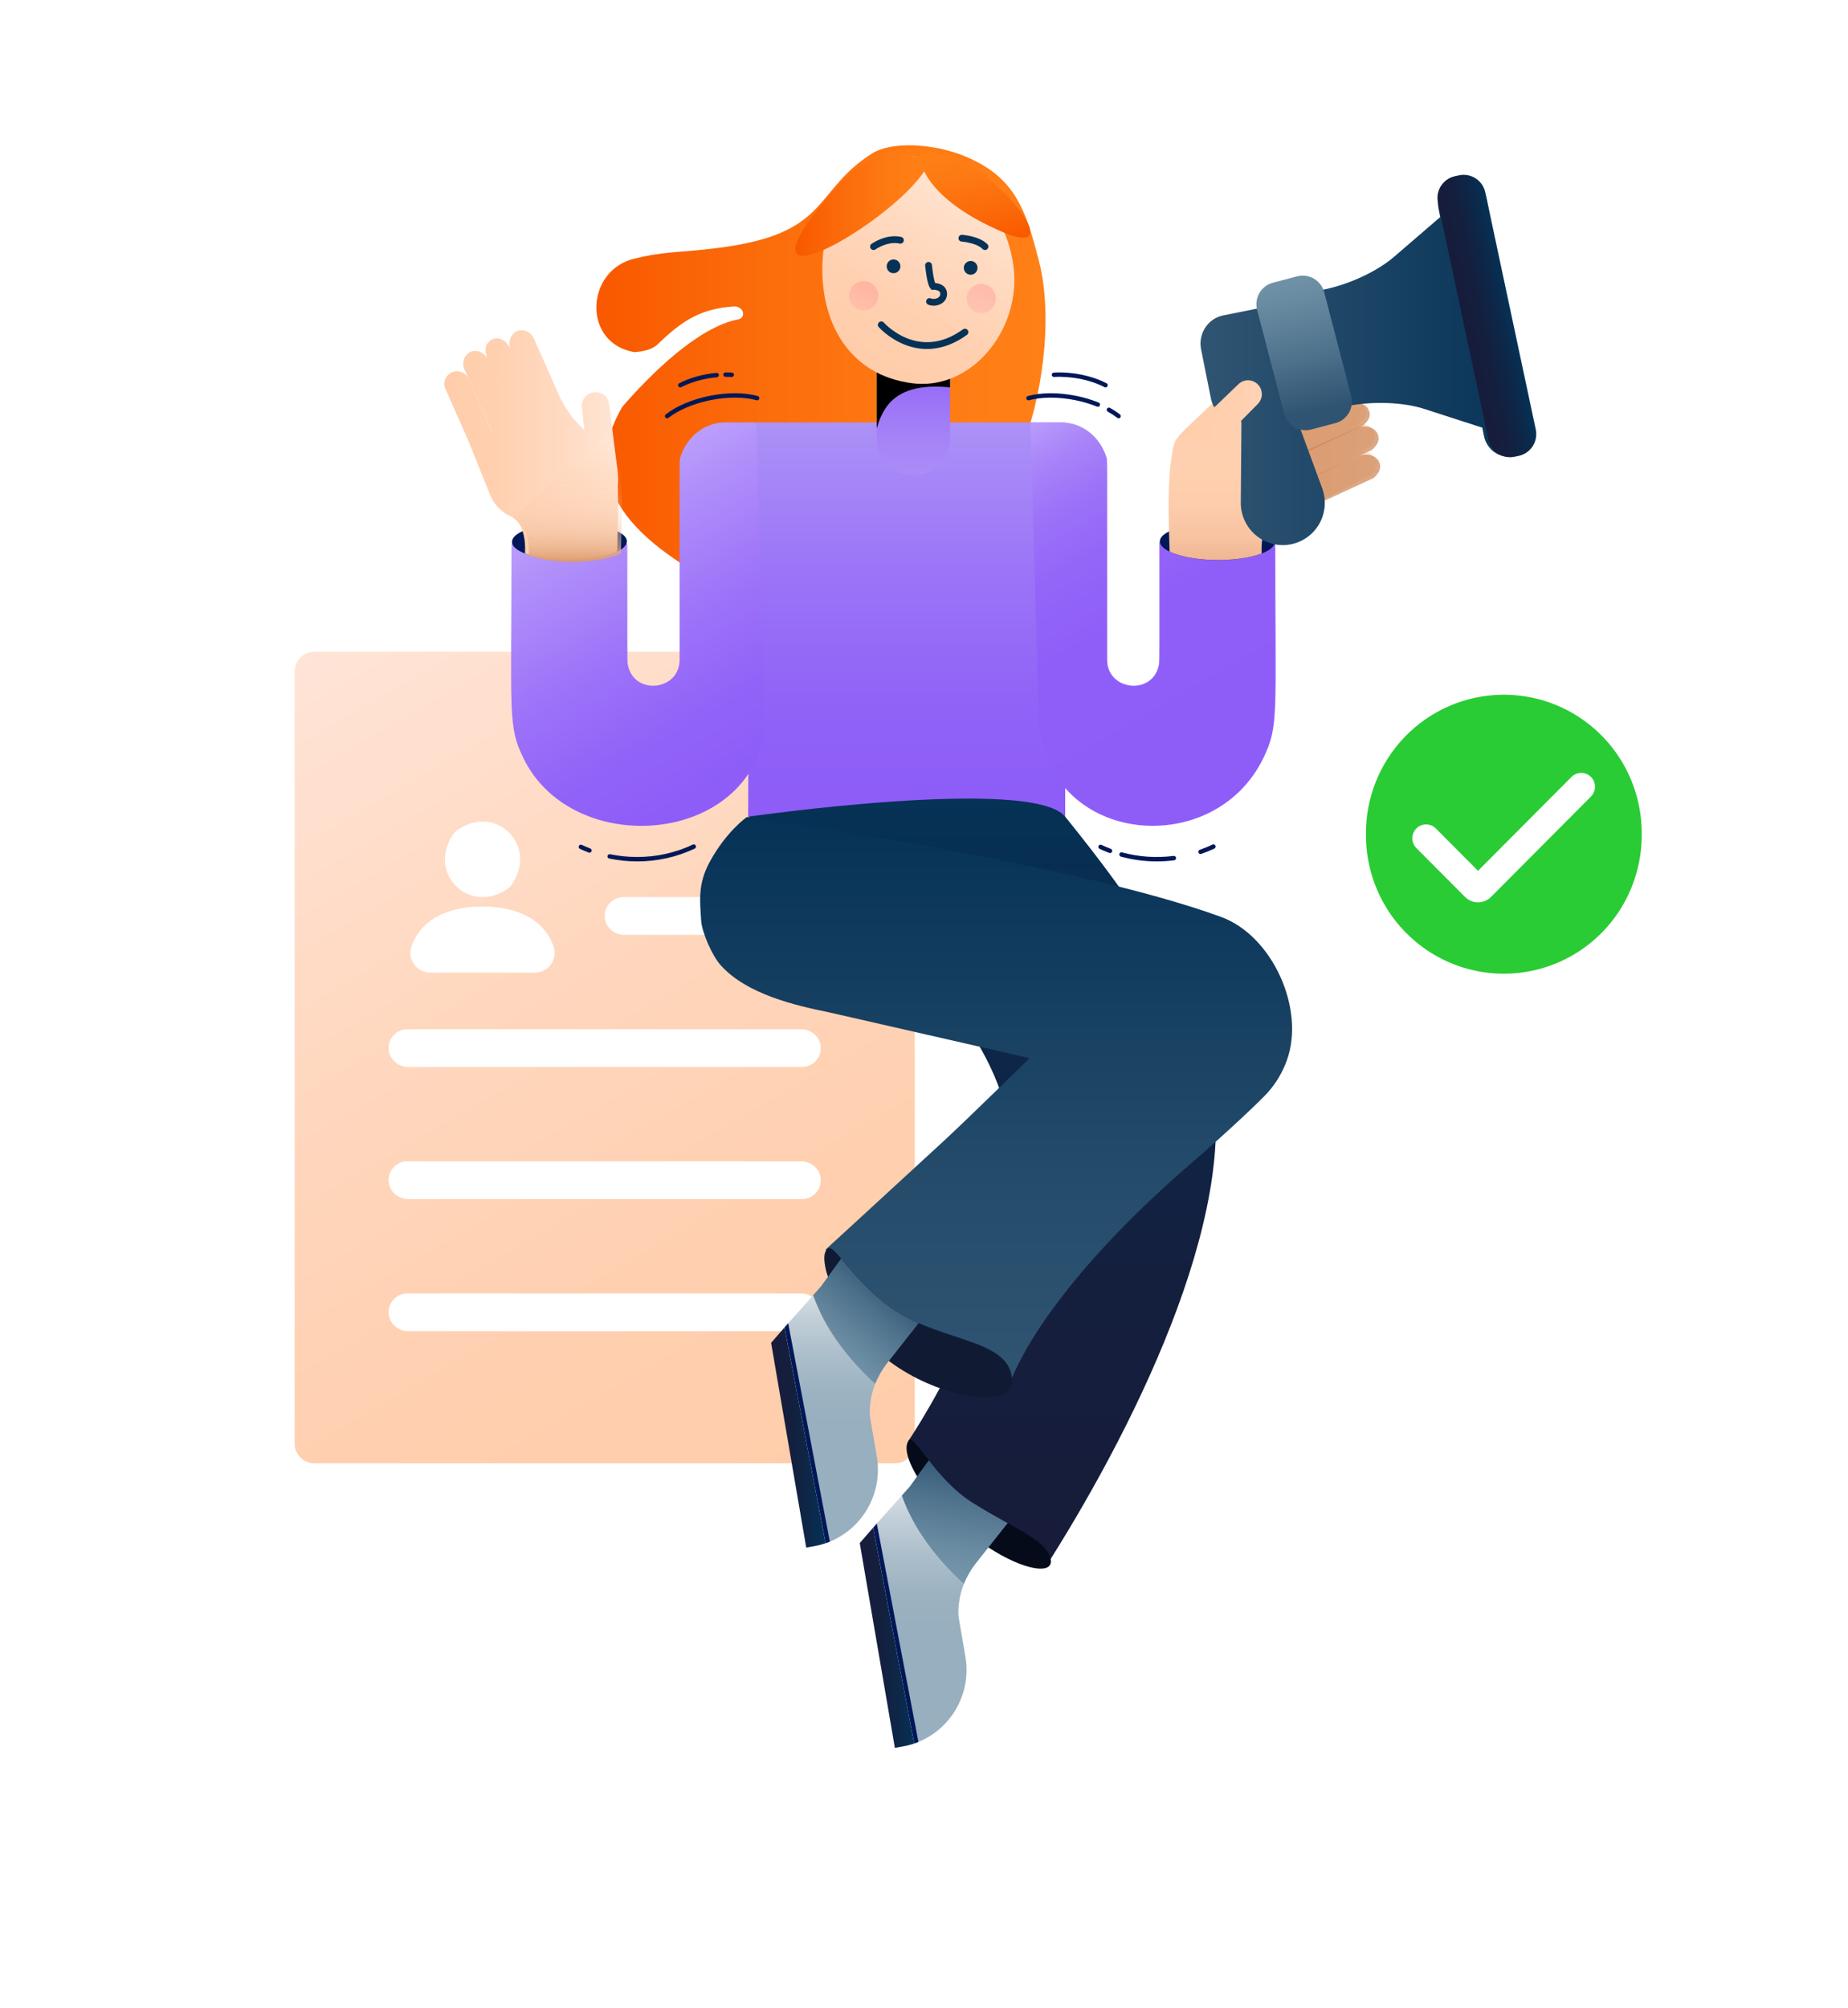 <svg width="544" height="591" viewBox="0 0 544 591" fill="none" xmlns="http://www.w3.org/2000/svg">
<path d="M86.732 197.647V424.856C86.732 428.074 89.328 430.681 92.532 430.681H263.476C266.68 430.681 269.276 428.074 269.276 424.856V242.088C269.276 238.87 266.68 236.263 263.476 236.263H230.557C227.559 236.23 225.055 233.415 225.028 230.71V197.653C225.028 194.435 222.432 191.828 219.227 191.828H92.532C89.328 191.828 86.732 194.435 86.732 197.653V197.647ZM236.086 211.441V219.327C236.086 222.545 238.682 225.152 241.887 225.152H249.74C254.905 225.152 257.496 218.88 253.841 215.21L245.987 207.323C242.332 203.652 236.086 206.254 236.086 211.441ZM134.978 244.057C146.199 236.737 158.169 248.758 150.88 260.026C150.424 260.73 149.821 261.341 149.115 261.799C137.894 269.118 125.924 257.097 133.213 245.829C133.669 245.126 134.272 244.515 134.978 244.057ZM183.533 264.04H235.825C238.867 264.04 241.534 266.397 241.61 269.451C241.686 272.587 239.182 275.151 236.081 275.151H183.788C180.747 275.151 178.08 272.794 178.004 269.74C177.928 266.604 180.432 264.04 183.533 264.04ZM142.044 266.817C150.288 266.817 159.641 269.347 162.938 278.505C164.296 282.279 161.455 286.255 157.458 286.255H126.625C122.627 286.255 119.787 282.274 121.144 278.505C124.447 269.347 133.799 266.817 142.038 266.817H142.044ZM119.917 302.923H235.825C238.867 302.923 241.534 305.279 241.61 308.334C241.686 311.47 239.182 314.033 236.081 314.033H120.178C117.136 314.033 114.469 311.677 114.393 308.623C114.317 305.487 116.821 302.923 119.922 302.923H119.917ZM119.917 341.806H235.825C238.867 341.806 241.534 344.162 241.61 347.216C241.686 350.352 239.182 352.916 236.081 352.916H120.178C117.136 352.916 114.469 350.56 114.393 347.505C114.317 344.369 116.821 341.806 119.922 341.806H119.917ZM119.917 380.688H235.825C238.867 380.688 241.534 383.044 241.61 386.099C241.686 389.235 239.182 391.798 236.081 391.798H120.178C117.136 391.798 114.469 389.442 114.393 386.388C114.317 383.252 116.821 380.688 119.922 380.688H119.917Z" fill="url(#paint0_linear_2910_1011)"/>
<path fill-rule="evenodd" clip-rule="evenodd" d="M193.82 101.136C201.304 93.844 206.746 90.91 215.822 90.201C219.048 89.95 219.667 93.539 217.359 93.98C205.22 96.32 191.148 110.605 183.387 119.5C183.294 119.604 183.218 119.713 183.148 119.833C164.486 151.565 207.338 168.735 212.846 173.485C217.288 177.32 226.549 126.623 231.529 129.721C235.706 132.323 240.496 133.714 245.216 135.072L277.89 144.502C281.719 145.609 285.809 146.695 289.627 145.566C294.868 143.995 298.04 138.677 300.153 133.588C306.828 117.482 310.168 93.675 305.834 76.838C301.951 61.763 298.888 52.027 283.794 45.891C274.86 42.259 262.52 41.473 256.622 45.226C241.61 54.765 243.407 65.624 222.714 70.888C214.442 72.993 206.019 73.604 197.513 74.313C193.76 74.64 190.067 75.273 186.461 76.2C172.812 79.701 171.53 99.533 185.114 103.274C185.266 103.318 186.58 103.651 186.743 103.64C189.904 103.438 192.169 102.751 193.831 101.136H193.82Z" fill="url(#paint1_linear_2910_1011)"/>
<path fill-rule="evenodd" clip-rule="evenodd" d="M313.568 124.344H220.775L220.232 240.375H313.568V124.344Z" fill="url(#paint2_linear_2910_1011)"/>
<path fill-rule="evenodd" clip-rule="evenodd" d="M309.277 458.858C334.739 418.377 367.712 352.3 355.215 311.29C347.443 285.798 334.522 266.31 313.568 240.375C303.873 228.382 220.232 240.375 220.232 240.375C220.232 240.375 279.737 280.349 294.184 320.388C309.359 362.45 267.457 424.011 267.457 424.011C267.457 424.011 272.644 439.615 285.456 446.133C297.622 452.318 309.277 458.852 309.277 458.852V458.858Z" fill="url(#paint3_linear_2910_1011)"/>
<path fill-rule="evenodd" clip-rule="evenodd" d="M290.964 455.46L290.784 455.345C287.265 453.032 283.952 450.42 280.883 447.535C276.185 443.139 272.416 438.563 269.977 434.537C269.836 434.303 269.695 434.074 269.564 433.85C267.05 429.498 266.165 425.893 267.452 424.016C268.207 422.926 269.852 425.184 272.53 428.636C272.807 429.001 273.106 429.383 273.41 429.77C276.533 433.763 280.867 438.89 286.57 442.435C289.769 444.431 292.821 446.144 295.591 447.687L296.645 448.271C303.521 452.105 308.452 454.98 309.278 458.847C310.293 463.592 301.582 462.359 290.964 455.449V455.46Z" fill="#050B19"/>
<path fill-rule="evenodd" clip-rule="evenodd" d="M359.494 269.891C315.094 253.627 219.851 240.482 219.851 240.482C219.851 240.482 213.866 244.606 208.945 253.638C205.404 260.134 206.007 265.032 206.414 271.08C206.631 274.309 209.537 281.181 212.193 284.137C219.84 292.662 234.293 295.973 243.884 297.92L303.085 311.43C303.085 311.43 284.239 329.903 277.765 335.865C253.34 358.368 243.048 367.766 243.048 367.766L260.917 388.993L297.594 406.457C297.594 406.457 305.6 381.341 350.391 342.617C362.465 332.177 371.264 323.707 373.137 321.618C375.614 318.848 377.542 315.619 378.802 312.117C384.304 296.955 374.571 275.416 359.489 269.891H359.494Z" fill="url(#paint4_linear_2910_1011)"/>
<path fill-rule="evenodd" clip-rule="evenodd" d="M297.975 406.35C297.937 404.921 297.568 403.525 296.9 402.26C294.125 397.056 286.336 395.158 277.673 392.186C276.06 391.624 274.431 391.046 272.785 390.391C272.003 390.081 271.226 389.759 270.45 389.421C269.673 389.082 268.891 388.712 268.12 388.335C265.089 386.879 262.248 385.063 259.652 382.919C253.651 377.891 250.001 373.304 247.611 370.429C246.981 369.644 246.308 368.897 245.596 368.188C244.667 367.315 244.016 367.064 243.44 367.664C243.413 367.697 243.38 367.729 243.353 367.768C242.718 368.537 242.517 369.922 242.756 371.749C242.946 373.14 243.272 374.504 243.733 375.829C245.46 381.032 249.279 387.888 255.079 394.498C255.997 395.54 256.969 396.533 257.99 397.487C259.169 398.578 260.396 399.609 261.678 400.574C263.525 401.96 265.453 403.22 267.457 404.354C269.222 405.363 271.036 406.274 272.899 407.087C285.63 412.677 298.269 412.808 297.986 406.356L297.975 406.35Z" fill="#101B33"/>
<path fill-rule="evenodd" clip-rule="evenodd" d="M243.049 454.199C241.898 454.592 240.719 454.897 239.524 455.105L237.33 455.487L229.509 409.917L226.994 395.229L230.937 390.697L243.043 454.199H243.049Z" fill="url(#paint5_linear_2910_1011)"/>
<path fill-rule="evenodd" clip-rule="evenodd" d="M244.271 453.747L243.885 453.9C243.609 454.003 243.326 454.107 243.049 454.199L230.948 390.691L232.018 389.459L232.268 389.181L236.847 384.065L239.361 381.261C242.93 391.395 249.653 399.969 257.616 407.365C256.752 409.541 256.236 411.848 256.09 414.188C256.073 414.406 256.062 414.624 256.057 414.848C256.046 415.071 256.041 415.284 256.041 415.508V416.19C256.079 416.702 256.138 417.209 256.225 417.711C256.334 418.322 256.481 419.184 256.66 420.237L256.779 420.935C256.817 421.158 256.855 421.393 256.899 421.633C257.035 422.424 257.176 423.285 257.339 424.196L258.11 428.685C259.913 439.261 254.161 449.683 244.271 453.747Z" fill="url(#paint6_linear_2910_1011)"/>
<path fill-rule="evenodd" clip-rule="evenodd" d="M257.615 407.343C258.457 405.265 259.565 403.301 260.912 401.512L261.662 400.563L270.439 389.42C269.662 389.082 268.88 388.717 268.109 388.335C265.078 386.879 262.237 385.063 259.641 382.925C253.64 377.896 249.99 373.309 247.6 370.435L243.706 375.823L241.669 378.627L239.355 381.217C242.924 391.373 249.648 399.947 257.61 407.343H257.615Z" fill="url(#paint7_linear_2910_1011)"/>
<path fill-rule="evenodd" clip-rule="evenodd" d="M244.271 453.747L243.885 453.9C243.609 454.003 243.326 454.107 243.049 454.2L230.948 390.692L232.018 389.459L244.277 453.742L244.271 453.747Z" fill="#001858"/>
<path fill-rule="evenodd" clip-rule="evenodd" d="M269.141 513.153C267.989 513.546 266.811 513.846 265.616 514.053L263.422 514.435L255.606 468.849L253.091 454.161L257.034 449.629L269.135 513.153H269.141Z" fill="url(#paint8_linear_2910_1011)"/>
<path fill-rule="evenodd" clip-rule="evenodd" d="M270.357 512.69L269.971 512.842C269.694 512.946 269.412 513.05 269.135 513.142L257.034 449.634L258.104 448.402L258.354 448.124L262.933 443.008L265.447 440.204C269.016 450.338 275.739 458.912 283.702 466.308C282.838 468.484 282.322 470.791 282.175 473.131C282.175 473.349 282.148 473.567 282.143 473.791C282.132 474.014 282.127 474.227 282.127 474.451V475.132C282.165 475.645 282.224 476.152 282.311 476.654C282.42 477.265 282.567 478.127 282.746 479.179L282.865 479.878C282.903 480.101 282.941 480.336 282.985 480.576C283.121 481.367 283.262 482.228 283.425 483.139L284.196 487.628C285.999 498.209 280.247 508.626 270.352 512.69H270.357Z" fill="url(#paint9_linear_2910_1011)"/>
<path fill-rule="evenodd" clip-rule="evenodd" d="M296.639 448.276L290.958 455.454L287.753 459.501L287.004 460.45C285.657 462.239 284.543 464.202 283.707 466.28C275.745 458.884 269.021 450.294 265.453 440.177L267.766 437.586L269.803 434.783L269.966 434.554L273.404 429.787C276.527 433.779 280.861 438.906 286.564 442.451C289.763 444.447 292.815 446.16 295.585 447.709L296.644 448.276H296.639Z" fill="url(#paint10_linear_2910_1011)"/>
<path fill-rule="evenodd" clip-rule="evenodd" d="M270.357 512.69L269.971 512.843C269.694 512.946 269.412 513.05 269.135 513.143L257.034 449.634L258.104 448.402L270.357 512.684V512.69Z" fill="#001858"/>
<path fill-rule="evenodd" clip-rule="evenodd" d="M274.833 110.91H262.917V123.313C262.917 126.618 265.583 129.296 268.875 129.296C272.166 129.296 274.833 126.618 274.833 123.313V110.91Z" fill="#FF9D9C"/>
<path fill-rule="evenodd" clip-rule="evenodd" d="M258.088 106.596V129.045C258.088 135.029 262.916 139.877 268.874 139.877C274.832 139.877 279.661 135.029 279.661 129.045V106.596H258.093H258.088Z" fill="url(#paint11_linear_2910_1011)"/>
<path fill-rule="evenodd" clip-rule="evenodd" d="M258.088 107.687V126.1C259.994 119.424 263.954 112.437 279.655 114.013V107.681H258.088V107.687Z" fill="black"/>
<path fill-rule="evenodd" clip-rule="evenodd" d="M375.398 159.414C375.398 210.989 376.533 213.579 371.867 223.173C357.404 252.942 309.717 248.911 305.829 213.667L303.314 124.328H312.438C318.815 124.328 323.888 128.778 325.718 134.609C325.995 135.509 325.913 131.838 325.913 194.168C325.913 203.467 339.649 204.793 341.186 195.439C341.338 194.528 341.295 189.903 341.295 159.409H375.398V159.414Z" fill="url(#paint12_linear_2910_1011)"/>
<path fill-rule="evenodd" clip-rule="evenodd" d="M375.267 159.496C375.267 160.805 373.806 161.999 371.395 162.921C371.047 163.057 370.678 163.183 370.292 163.303C367.218 164.268 362.993 164.857 358.327 164.835C353.363 164.808 348.899 164.099 345.808 162.992C345.292 162.806 344.782 162.599 344.287 162.359C342.484 161.486 341.436 160.445 341.441 159.327C341.447 158.209 342.435 157.259 344.119 156.42C344.869 156.06 345.64 155.754 346.433 155.509C349.507 154.543 353.716 153.96 358.376 153.982C363.351 154.009 367.816 154.718 370.906 155.836C371.34 155.989 371.742 156.152 372.117 156.321C374.11 157.216 375.262 158.312 375.256 159.49L375.267 159.496Z" fill="#001858"/>
<path fill-rule="evenodd" clip-rule="evenodd" d="M405.036 137.859C404.759 138.781 404.113 139.545 403.26 139.981L387.498 147.949L387.515 147.982L372.047 152.275L347.394 131.042C346.59 132.367 345.64 131.434 345.146 132.907C345.243 132.067 345.45 131.238 345.754 130.447C346.313 128.991 347.834 127.333 349.105 126.138C350.137 125.157 358.925 116.823 363.009 112.847C364.182 111.701 365.92 111.379 367.425 112.018C368.929 112.656 369.907 114.139 369.901 115.781V115.846C369.885 116.932 369.44 117.963 368.663 118.715L363.851 123.4C365.551 123.215 367.153 123.013 368.451 122.8C371.335 122.331 375.414 120.559 375.414 120.559L392.354 111.99C394.358 110.976 396.726 111.647 397.66 113.485C398.106 114.385 398.144 115.437 397.774 116.37C397.421 117.384 396.699 118.235 395.759 118.748C397.764 117.733 400.604 117.624 401.734 119.893C402.179 120.793 402.223 121.846 401.853 122.779C401.522 123.651 400.18 124.786 399.279 125.304L399.094 125.397L380.829 134.625L399.072 125.397C399.132 125.364 399.197 125.331 399.257 125.293C401.212 124.415 403.466 125.097 404.357 126.875C404.802 127.775 404.846 128.827 404.477 129.765C404.091 130.753 403.352 131.565 402.407 132.034L384.164 141.263V141.295L399.925 133.327C400.794 132.901 401.799 132.841 402.711 133.163C403.624 133.485 404.373 134.156 404.792 135.029C405.242 135.901 405.335 136.921 405.052 137.859H405.036Z" fill="url(#paint13_linear_2910_1011)"/>
<path fill-rule="evenodd" clip-rule="evenodd" d="M349.898 128.805C358.393 129.263 368.147 140.024 373.372 146.766C375.588 149.629 375.192 145.26 375.17 145.277C375.126 145.299 376.886 147.666 376.848 147.693C375.523 148.533 372.666 154.652 372.123 156.327C371.661 157.827 371.417 159.381 371.395 160.947V162.91C371.047 163.046 370.678 163.172 370.293 163.292C367.218 164.257 362.993 164.846 358.327 164.824C353.363 164.797 348.899 164.088 345.808 162.981C345.292 162.796 344.782 162.588 344.288 162.348C344.288 161.476 344.255 160.723 344.239 160.385C344.195 159.381 344.146 158.029 344.114 156.425C344.005 150.158 343.614 137.668 345.743 130.458C346.205 128.898 346.482 129.182 348.03 128.702L349.893 128.8L349.898 128.805Z" fill="url(#paint14_linear_2910_1011)"/>
<path fill-rule="evenodd" clip-rule="evenodd" d="M151.739 159.414C151.092 159.414 150.571 159.938 150.571 160.587C150.555 211.027 149.474 213.667 154.101 223.173C168.554 252.925 221.302 248.922 225.283 213.759C225.283 213.699 225.283 213.639 225.283 213.579L222.682 125.468C222.665 124.829 222.144 124.328 221.514 124.328H213.53C207.154 124.328 202.081 128.778 200.251 134.609C199.974 135.509 200.055 131.838 200.055 194.168C200.055 203.467 186.319 204.793 184.782 195.439C184.63 194.539 184.674 190.023 184.674 160.587C184.674 159.938 184.152 159.409 183.506 159.409H151.75L151.739 159.414Z" fill="url(#paint15_linear_2910_1011)"/>
<path fill-rule="evenodd" clip-rule="evenodd" d="M150.707 159.496C150.707 160.805 152.168 161.999 154.579 162.921C154.927 163.057 155.296 163.183 155.682 163.303C158.756 164.268 162.981 164.857 167.647 164.835C172.611 164.808 177.075 164.099 180.166 162.992C180.682 162.806 181.192 162.599 181.686 162.359C183.49 161.486 184.538 160.445 184.532 159.327C184.527 158.209 183.538 157.259 181.855 156.42C181.105 156.06 180.334 155.754 179.541 155.509C176.467 154.543 172.258 153.96 167.598 153.982C162.623 154.009 158.158 154.718 155.068 155.836C154.633 155.989 154.231 156.152 153.857 156.321C151.874 157.216 150.712 158.312 150.717 159.49L150.707 159.496Z" fill="#001858"/>
<path fill-rule="evenodd" clip-rule="evenodd" d="M329.286 123.116C329.145 123.116 329.004 123.067 328.895 122.98C328.037 122.32 327.125 121.726 326.174 121.208C325.952 121.109 325.805 120.891 325.789 120.646C325.778 120.4 325.903 120.171 326.12 120.051C326.332 119.931 326.593 119.942 326.794 120.084C327.804 120.635 328.765 121.268 329.678 121.971C329.895 122.14 329.982 122.429 329.895 122.691C329.808 122.953 329.563 123.127 329.286 123.127V123.116Z" fill="#001858"/>
<path fill-rule="evenodd" clip-rule="evenodd" d="M323.187 119.724C323.106 119.724 323.024 119.708 322.948 119.68C320.835 118.84 318.652 118.191 316.42 117.755C311.526 116.784 306.605 116.801 302.928 117.804C302.706 117.864 302.472 117.804 302.309 117.64C302.146 117.477 302.081 117.242 302.141 117.019C302.201 116.795 302.375 116.621 302.592 116.561C306.513 115.492 311.526 115.464 316.675 116.49C318.983 116.942 321.243 117.608 323.426 118.48C323.708 118.595 323.871 118.895 323.817 119.2C323.757 119.5 323.497 119.724 323.193 119.724H323.187Z" fill="#001858"/>
<path fill-rule="evenodd" clip-rule="evenodd" d="M325.435 114.019C325.332 114.019 325.234 113.997 325.142 113.948C320.955 111.783 315.393 110.659 310.266 110.949C309.918 110.954 309.63 110.687 309.609 110.338C309.587 109.989 309.848 109.689 310.19 109.661C315.534 109.356 321.34 110.534 325.723 112.803C325.989 112.934 326.125 113.234 326.06 113.523C325.995 113.812 325.74 114.019 325.441 114.019H325.425H325.435Z" fill="#001858"/>
<path fill-rule="evenodd" clip-rule="evenodd" d="M196.373 123.116C196.172 123.116 195.987 123.024 195.862 122.866C195.645 122.582 195.699 122.178 195.982 121.96C199.202 119.462 203.824 117.521 208.984 116.49C214.149 115.464 219.141 115.486 223.067 116.561C223.29 116.621 223.464 116.795 223.518 117.019C223.578 117.242 223.513 117.477 223.35 117.641C223.187 117.804 222.948 117.864 222.731 117.804C219.048 116.795 214.128 116.779 209.239 117.755C204.346 118.726 199.789 120.635 196.769 122.98C196.655 123.067 196.519 123.116 196.378 123.116H196.373Z" fill="#001858"/>
<path fill-rule="evenodd" clip-rule="evenodd" d="M200.224 114.019C199.93 114.014 199.68 113.806 199.615 113.517C199.55 113.228 199.686 112.934 199.947 112.803C203.053 111.194 206.948 110.108 210.918 109.748C211.271 109.716 211.586 109.977 211.618 110.332C211.651 110.686 211.39 111.003 211.037 111.036C207.23 111.379 203.499 112.415 200.539 113.954C200.446 114.003 200.338 114.024 200.229 114.024L200.224 114.019Z" fill="#001858"/>
<path fill-rule="evenodd" clip-rule="evenodd" d="M215.426 110.948H215.388C214.79 110.916 214.177 110.899 213.557 110.905C213.204 110.905 212.917 110.616 212.917 110.261C212.917 109.907 213.204 109.618 213.557 109.618C214.204 109.618 214.85 109.618 215.475 109.667C215.811 109.694 216.072 109.989 216.061 110.327C216.05 110.665 215.779 110.943 215.437 110.954H215.426V110.948Z" fill="#001858"/>
<path fill-rule="evenodd" clip-rule="evenodd" d="M326.761 251.076C326.685 251.076 326.609 251.06 326.538 251.033C325.577 250.673 324.615 250.275 323.687 249.838C323.48 249.74 323.339 249.538 323.317 249.309C323.296 249.08 323.399 248.856 323.589 248.726C323.779 248.595 324.018 248.573 324.23 248.666C325.131 249.086 326.06 249.473 326.989 249.822C327.282 249.931 327.456 250.231 327.402 250.542C327.347 250.853 327.081 251.076 326.766 251.071L326.761 251.076Z" fill="#001858"/>
<path fill-rule="evenodd" clip-rule="evenodd" d="M340.486 253.531C336.939 253.531 333.403 253.056 329.982 252.129C329.759 252.074 329.58 251.9 329.52 251.671C329.46 251.447 329.52 251.207 329.689 251.044C329.851 250.88 330.096 250.82 330.319 250.885C335.25 252.216 340.399 252.565 345.466 251.916C345.825 251.867 346.151 252.118 346.194 252.478C346.243 252.838 345.993 253.165 345.635 253.209C343.929 253.427 342.208 253.531 340.486 253.531Z" fill="#001858"/>
<path fill-rule="evenodd" clip-rule="evenodd" d="M353.396 251.365C353.081 251.365 352.82 251.136 352.766 250.825C352.711 250.514 352.89 250.214 353.184 250.111C354.455 249.669 355.704 249.156 356.926 248.584C357.132 248.485 357.377 248.502 357.572 248.633C357.762 248.764 357.871 248.987 357.849 249.216C357.827 249.445 357.692 249.653 357.485 249.751C356.225 250.345 354.933 250.869 353.613 251.327C353.542 251.354 353.466 251.365 353.39 251.365H353.396Z" fill="#001858"/>
<path fill-rule="evenodd" clip-rule="evenodd" d="M173.54 250.978C173.463 250.978 173.387 250.962 173.311 250.935C172.437 250.602 171.568 250.231 170.715 249.838C170.395 249.686 170.254 249.304 170.4 248.982C170.552 248.66 170.933 248.518 171.253 248.666C172.073 249.047 172.926 249.402 173.768 249.724C174.055 249.833 174.229 250.138 174.17 250.444C174.115 250.749 173.849 250.973 173.54 250.973H173.534L173.54 250.978Z" fill="#001858"/>
<path fill-rule="evenodd" clip-rule="evenodd" d="M187.52 253.53C184.782 253.53 182.05 253.247 179.367 252.691C179.134 252.652 178.938 252.489 178.862 252.265C178.786 252.041 178.835 251.791 178.998 251.616C179.155 251.442 179.4 251.371 179.628 251.425C182.224 251.96 184.869 252.227 187.52 252.227C193.201 252.249 198.817 251.005 203.96 248.584C204.28 248.431 204.666 248.567 204.824 248.889C204.981 249.211 204.84 249.598 204.519 249.756C199.202 252.265 193.396 253.552 187.52 253.536V253.53Z" fill="#001858"/>
<path fill-rule="evenodd" clip-rule="evenodd" d="M131.056 111.636C130.692 112.525 130.703 113.528 131.094 114.406L138.264 130.6L138.231 130.616L144.39 145.937C145.829 149.52 150.484 153.425 154.161 152.274L181.676 141.399C181.464 142.937 181.078 144.442 180.535 145.899C180.986 145.184 181.35 144.415 181.616 143.608C182.099 142.124 181.969 139.877 181.741 138.143C181.556 136.725 180.019 124.687 179.362 119.015C179.101 116.839 177.146 115.154 174.751 115.448C173.735 115.574 172.823 116.13 172.171 116.921L172.133 116.97C171.465 117.821 171.155 118.901 171.28 119.975L172.052 126.662C170.857 125.435 169.743 124.262 168.869 123.275C166.93 121.077 164.899 117.112 164.899 117.112L157.192 99.702C156.279 97.646 154.025 96.653 152.151 97.493C151.239 97.908 150.544 98.693 150.245 99.653C149.881 100.667 149.903 101.78 150.305 102.778C149.392 100.722 147.263 98.829 144.955 99.866C144.043 100.28 143.347 101.066 143.043 102.025C142.75 102.909 143.076 104.643 143.445 105.614L143.532 105.805L151.831 124.529L143.532 105.789C143.505 105.723 143.478 105.658 143.451 105.592C142.489 103.673 140.317 102.762 138.503 103.574C137.59 103.989 136.895 104.774 136.591 105.734C136.265 106.743 136.325 107.84 136.765 108.81L145.064 127.551L145.015 127.578L137.862 111.385C137.46 110.501 136.721 109.819 135.809 109.487C134.902 109.154 133.897 109.198 133.022 109.607C132.126 109.999 131.42 110.73 131.051 111.636H131.056Z" fill="url(#paint16_linear_2910_1011)"/>
<path fill-rule="evenodd" clip-rule="evenodd" d="M150.793 152.274C150.848 152.302 150.908 152.34 150.962 152.378C151.005 152.4 151.049 152.422 151.087 152.449C152.412 153.289 153.297 154.658 153.84 156.332C154.302 157.832 154.546 159.387 154.568 160.952V162.915C154.916 163.052 155.285 163.177 155.671 163.297C158.745 164.263 162.97 164.852 167.636 164.83C172.6 164.803 177.064 164.094 180.155 162.986C180.671 162.801 181.181 162.594 181.676 162.354C181.676 161.481 181.708 160.728 181.724 160.39C181.768 159.387 181.817 158.034 181.849 156.43C181.958 150.164 182.349 137.674 180.22 130.463C179.758 128.903 178.585 129.934 177.933 128.707L150.799 152.274H150.793Z" fill="url(#paint17_linear_2910_1011)"/>
<path fill-rule="evenodd" clip-rule="evenodd" d="M386.429 140.461C386.092 140.613 385.093 140.804 384.712 140.793C375.669 140.521 380.644 125.576 383.327 133.114L399.561 125.904C401.875 124.878 405.112 125.74 405.731 128.303C406.046 129.612 405.503 131.02 403.841 132.438" fill="url(#paint18_linear_2910_1011)"/>
<path fill-rule="evenodd" clip-rule="evenodd" d="M386.895 148.751C386.559 148.904 385.559 149.095 385.179 149.084C376.136 148.811 381.111 133.867 383.794 141.404L400.028 134.194C402.342 133.169 405.579 134.03 406.198 136.594C406.513 137.903 405.97 139.31 404.308 140.728" fill="url(#paint19_linear_2910_1011)"/>
<path fill-rule="evenodd" clip-rule="evenodd" d="M383.838 133.436C383.501 133.589 382.502 133.779 382.122 133.768C373.078 133.496 378.054 118.551 380.737 126.089L396.971 118.879C399.284 117.853 402.521 118.715 403.14 121.279C403.456 122.587 402.891 123.847 401.223 125.265" fill="url(#paint20_linear_2910_1011)"/>
<path d="M429.053 52.66C425.121 53.45 422.655 57.399 423.47 61.479L423.953 63.89L410.407 75.556C405.383 79.887 397.161 83.732 389.475 85.275L389.421 85.286C388.748 84.386 387.84 83.694 386.798 83.29C385.755 82.886 384.62 82.783 383.517 82.99L376.668 84.37C373.784 84.948 371.818 87.599 371.889 90.457L359.994 92.851C355.59 93.74 352.651 98.224 353.564 102.794L356.448 117.231C357.311 121.556 361.287 124.463 365.442 124.011L365.257 147.916C365.225 151.598 366.827 155.105 369.624 157.488C372.421 159.872 376.131 160.881 379.742 160.248C383.354 159.615 386.504 157.406 388.335 154.21C390.165 151.02 390.491 147.174 389.22 143.722L382.453 125.325C383.246 125.505 384.066 125.511 384.859 125.352L391.713 123.973C392.81 123.743 393.815 123.204 394.624 122.429C395.433 121.649 396.004 120.662 396.281 119.571L396.335 119.56C404.02 118.011 413.08 118.338 419.38 120.389L436.352 125.876L436.836 128.287C437.651 132.367 441.442 135.05 445.374 134.259C449.306 133.468 451.772 129.519 450.957 125.44L437.618 58.637C436.803 54.558 433.012 51.874 429.08 52.665L429.053 52.66Z" fill="url(#paint21_linear_2910_1011)"/>
<path d="M298.595 82.494C298.595 65.766 284.908 46.039 268.25 46.039C251.592 46.039 242.061 62.499 242.061 79.233C242.061 95.966 250.55 110.43 268.429 112.786C284.946 114.963 298.589 99.227 298.589 82.499L298.595 82.494Z" fill="url(#paint22_linear_2910_1011)"/>
<path d="M273.632 88.745C275.196 89.41 277.787 88.625 277.787 86.508C277.787 84.152 274.659 84.272 274.659 84.272C273.817 83.181 273.333 78.103 273.333 78.103" stroke="#053256" stroke-width="2" stroke-miterlimit="10" stroke-linecap="round"/>
<path d="M257.138 72.584C257.138 72.584 261.054 69.802 265.056 70.708" stroke="#053256" stroke-width="2" stroke-miterlimit="10" stroke-linecap="round"/>
<path d="M283.143 70.107C283.143 70.107 287.868 70.435 289.948 72.584" stroke="#053256" stroke-width="2" stroke-miterlimit="10" stroke-linecap="round"/>
<path d="M263.036 80.411C264.149 80.411 265.051 79.505 265.051 78.387C265.051 77.27 264.149 76.364 263.036 76.364C261.923 76.364 261.021 77.27 261.021 78.387C261.021 79.505 261.923 80.411 263.036 80.411Z" fill="#053256"/>
<path d="M285.739 80.858C286.851 80.858 287.754 79.952 287.754 78.835C287.754 77.717 286.851 76.811 285.739 76.811C284.626 76.811 283.724 77.717 283.724 78.835C283.724 79.952 284.626 80.858 285.739 80.858Z" fill="#053256"/>
<path opacity="0.2" d="M254.242 91.379C256.618 91.379 258.544 89.445 258.544 87.059C258.544 84.673 256.618 82.739 254.242 82.739C251.867 82.739 249.941 84.673 249.941 87.059C249.941 89.445 251.867 91.379 254.242 91.379Z" fill="url(#paint23_linear_2910_1011)"/>
<path opacity="0.2" d="M288.84 92.18C291.215 92.18 293.141 90.246 293.141 87.861C293.141 85.475 291.215 83.541 288.84 83.541C286.464 83.541 284.538 85.475 284.538 87.861C284.538 90.246 286.464 92.18 288.84 92.18Z" fill="url(#paint24_linear_2910_1011)"/>
<path d="M259.424 95.606C259.424 95.606 270.156 107.791 284.05 97.755" stroke="#053256" stroke-width="2" stroke-miterlimit="10" stroke-linecap="round"/>
<path fill-rule="evenodd" clip-rule="evenodd" d="M268.25 46.038C268.25 46.038 258.229 37.486 238.704 64.342C219.179 91.193 267.837 61.964 273.616 47.62C273.616 47.62 274.594 45.82 268.255 46.044L268.25 46.038Z" fill="url(#paint25_linear_2910_1011)"/>
<path fill-rule="evenodd" clip-rule="evenodd" d="M271.481 48.765C271.481 48.765 273.404 59.079 295.45 68.417C317.49 77.749 287.754 42.155 271.699 44.718C271.699 44.718 270.281 44.326 271.481 48.765Z" fill="url(#paint26_linear_2910_1011)"/>
<path fill-rule="evenodd" clip-rule="evenodd" d="M151.891 152.82C151.945 152.847 152.005 152.885 152.059 152.923C152.102 152.945 152.146 152.967 152.184 152.994C153.509 153.834 154.394 155.203 154.938 156.878C155.399 158.378 155.644 159.932 155.665 161.497V163.461C156.013 163.597 156.382 163.723 156.768 163.843C159.842 164.808 164.068 165.397 168.733 165.375C173.697 165.348 178.162 164.639 181.252 163.532C181.768 163.346 182.278 163.139 182.773 162.899C182.773 162.026 182.805 161.274 182.822 160.936C182.865 159.932 182.914 158.579 182.947 156.976C183.055 150.709 183.446 138.219 181.317 131.009C180.856 129.449 179.682 130.48 179.031 129.252L151.896 152.82H151.891Z" fill="url(#paint27_linear_2910_1011)"/>
<path fill-rule="evenodd" clip-rule="evenodd" d="M360.142 125.478C360.538 125.478 363.357 125.478 363.753 125.478L370.211 118.944C370.988 118.191 371.433 117.16 371.449 116.075V116.01C371.449 114.368 370.477 112.884 368.973 112.246C367.468 111.608 365.725 111.93 364.557 113.075C361.95 115.606 357.442 119.915 354.243 122.953C357.985 122.833 356.399 125.511 360.147 125.478H360.142Z" fill="url(#paint28_linear_2910_1011)"/>
<path d="M429.495 51.602L428.306 51.858C424.786 52.614 422.542 56.092 423.295 59.627L438.151 129.395C438.904 132.93 442.368 135.183 445.888 134.427L447.077 134.171C450.597 133.416 452.84 129.937 452.088 126.403L437.232 56.634C436.479 53.099 433.015 50.847 429.495 51.602Z" fill="url(#paint29_linear_2910_1011)"/>
<path d="M381.85 81.335L374.72 83.208C371.238 84.123 369.153 87.699 370.064 91.196L378.019 121.732C378.93 125.229 382.491 127.322 385.973 126.407L393.104 124.534C396.586 123.619 398.67 120.043 397.76 116.546L389.805 86.01C388.894 82.513 385.332 80.42 381.85 81.335Z" fill="url(#paint30_linear_2910_1011)"/>
<path d="M441.822 204.481C431.155 204.71 421.004 209.144 413.568 216.835C406.133 224.52 402.011 234.839 402.098 245.556C402.049 252.739 403.895 259.808 407.447 266.048C410.999 272.287 416.126 277.468 422.313 281.079C428.499 284.684 435.527 286.582 442.685 286.582C449.844 286.582 456.866 284.684 463.058 281.079C469.25 277.474 474.377 272.287 477.923 266.048C481.475 259.808 483.317 252.739 483.273 245.556C483.333 238.27 481.443 231.097 477.804 224.792C474.165 218.487 468.907 213.273 462.58 209.701C456.253 206.128 449.089 204.328 441.833 204.481H441.822ZM465.29 227.476C466.387 227.427 467.457 227.825 468.256 228.583C469.054 229.341 469.516 230.388 469.532 231.49C469.548 232.592 469.119 233.655 468.343 234.435L438.916 263.986C437.9 265.006 436.526 265.578 435.087 265.578C433.648 265.578 432.274 265.006 431.258 263.986L416.925 249.592C415.904 248.562 415.507 247.062 415.882 245.66C416.257 244.258 417.348 243.162 418.75 242.78C420.146 242.404 421.639 242.802 422.666 243.827L435.087 256.301L462.596 228.676C463.313 227.956 464.275 227.53 465.29 227.487V227.476Z" fill="#29CC34"/>
<defs>
<linearGradient id="paint0_linear_2910_1011" x1="95.167" y1="189.395" x2="242.606" y2="443.687" gradientUnits="userSpaceOnUse">
<stop stop-color="#FFE4D7"/>
<stop offset="0.36" stop-color="#FFD8C0"/>
<stop offset="0.72" stop-color="#FFCFAF"/>
<stop offset="1" stop-color="#FFCDAA"/>
</linearGradient>
<linearGradient id="paint1_linear_2910_1011" x1="175.538" y1="108.232" x2="307.773" y2="108.232" gradientUnits="userSpaceOnUse">
<stop offset="0.02" stop-color="#F95900"/>
<stop offset="0.32" stop-color="#FB6A0A"/>
<stop offset="0.7" stop-color="#FE7A13"/>
<stop offset="1" stop-color="#FF8017"/>
</linearGradient>
<linearGradient id="paint2_linear_2910_1011" x1="266.897" y1="240.375" x2="266.897" y2="124.344" gradientUnits="userSpaceOnUse">
<stop offset="0.06" stop-color="#8E5DF8"/>
<stop offset="0.3" stop-color="#9163F7"/>
<stop offset="0.62" stop-color="#9B74F7"/>
<stop offset="0.98" stop-color="#AB90F7"/>
<stop offset="1" stop-color="#AD92F7"/>
</linearGradient>
<linearGradient id="paint3_linear_2910_1011" x1="289.089" y1="458.857" x2="289.089" y2="235.041" gradientUnits="userSpaceOnUse">
<stop stop-color="#171C3A"/>
<stop offset="0.37" stop-color="#141F3E"/>
<stop offset="0.78" stop-color="#0B294B"/>
<stop offset="1" stop-color="#053256"/>
</linearGradient>
<linearGradient id="paint4_linear_2910_1011" x1="293.233" y1="406.463" x2="293.233" y2="240.488" gradientUnits="userSpaceOnUse">
<stop offset="0.03" stop-color="#2F5472"/>
<stop offset="0.34" stop-color="#254C6B"/>
<stop offset="0.85" stop-color="#0D385B"/>
<stop offset="1" stop-color="#053256"/>
</linearGradient>
<linearGradient id="paint5_linear_2910_1011" x1="226.994" y1="423.094" x2="243.049" y2="423.094" gradientUnits="userSpaceOnUse">
<stop stop-color="#171C3A"/>
<stop offset="0.37" stop-color="#141F3E"/>
<stop offset="0.78" stop-color="#0B294B"/>
<stop offset="1" stop-color="#053256"/>
</linearGradient>
<linearGradient id="paint6_linear_2910_1011" x1="244.689" y1="454.199" x2="244.689" y2="381.267" gradientUnits="userSpaceOnUse">
<stop offset="0.48" stop-color="#97AFBF"/>
<stop offset="0.6" stop-color="#9CB2C1"/>
<stop offset="0.75" stop-color="#AABDCA"/>
<stop offset="0.91" stop-color="#C3CFD8"/>
<stop offset="1" stop-color="#D5DDE3"/>
</linearGradient>
<linearGradient id="paint7_linear_2910_1011" x1="263.492" y1="375.987" x2="243.298" y2="399.721" gradientUnits="userSpaceOnUse">
<stop offset="0.03" stop-color="#2F5472"/>
<stop offset="0.42" stop-color="#51748E"/>
<stop offset="0.78" stop-color="#6A8CA2"/>
<stop offset="1" stop-color="#7495AA"/>
</linearGradient>
<linearGradient id="paint8_linear_2910_1011" x1="253.091" y1="482.032" x2="269.141" y2="482.032" gradientUnits="userSpaceOnUse">
<stop stop-color="#171C3A"/>
<stop offset="0.37" stop-color="#141F3E"/>
<stop offset="0.78" stop-color="#0B294B"/>
<stop offset="1" stop-color="#053256"/>
</linearGradient>
<linearGradient id="paint9_linear_2910_1011" x1="270.781" y1="513.148" x2="270.781" y2="440.21" gradientUnits="userSpaceOnUse">
<stop offset="0.48" stop-color="#97AFBF"/>
<stop offset="0.6" stop-color="#9CB2C1"/>
<stop offset="0.75" stop-color="#AABDCA"/>
<stop offset="0.91" stop-color="#C3CFD8"/>
<stop offset="1" stop-color="#D5DDE3"/>
</linearGradient>
<linearGradient id="paint10_linear_2910_1011" x1="284.028" y1="427.223" x2="277.676" y2="463.157" gradientUnits="userSpaceOnUse">
<stop offset="0.03" stop-color="#2F5472"/>
<stop offset="0.42" stop-color="#51748E"/>
<stop offset="0.78" stop-color="#6A8CA2"/>
<stop offset="1" stop-color="#7495AA"/>
</linearGradient>
<linearGradient id="paint11_linear_2910_1011" x1="268.874" y1="101.584" x2="268.874" y2="139.059" gradientUnits="userSpaceOnUse">
<stop offset="0.06" stop-color="#8E5DF8"/>
<stop offset="0.32" stop-color="#986DF7"/>
<stop offset="0.73" stop-color="#A583F7"/>
<stop offset="1" stop-color="#AA8CF7"/>
</linearGradient>
<linearGradient id="paint12_linear_2910_1011" x1="365.909" y1="233.541" x2="302.771" y2="124.645" gradientUnits="userSpaceOnUse">
<stop offset="0.06" stop-color="#8E5DF8"/>
<stop offset="0.49" stop-color="#8F5EF8"/>
<stop offset="0.66" stop-color="#9466F8"/>
<stop offset="0.79" stop-color="#9C72F8"/>
<stop offset="0.9" stop-color="#A883F9"/>
<stop offset="0.99" stop-color="#B89AFA"/>
<stop offset="1" stop-color="#BB9EFB"/>
</linearGradient>
<linearGradient id="paint13_linear_2910_1011" x1="345.146" y1="131.898" x2="405.199" y2="131.898" gradientUnits="userSpaceOnUse">
<stop offset="0.03" stop-color="#FFCDAA"/>
<stop offset="0.31" stop-color="#FFD0B0"/>
<stop offset="0.68" stop-color="#FFDAC1"/>
<stop offset="1" stop-color="#FFE6D5"/>
</linearGradient>
<linearGradient id="paint14_linear_2910_1011" x1="360.435" y1="174.336" x2="360.435" y2="138.208" gradientUnits="userSpaceOnUse">
<stop offset="0.03" stop-color="#E2A17D"/>
<stop offset="0.21" stop-color="#EDB28F"/>
<stop offset="0.44" stop-color="#F7C3A1"/>
<stop offset="0.7" stop-color="#FDCCAB"/>
<stop offset="1" stop-color="#FFD0AF"/>
</linearGradient>
<linearGradient id="paint15_linear_2910_1011" x1="221.047" y1="231.065" x2="171.944" y2="146.372" gradientUnits="userSpaceOnUse">
<stop offset="0.06" stop-color="#8E5DF8"/>
<stop offset="0.27" stop-color="#9263F8"/>
<stop offset="0.55" stop-color="#9E74F9"/>
<stop offset="0.87" stop-color="#B190FA"/>
<stop offset="1" stop-color="#BB9EFB"/>
</linearGradient>
<linearGradient id="paint16_linear_2910_1011" x1="130.79" y1="124.84" x2="181.942" y2="124.84" gradientUnits="userSpaceOnUse">
<stop offset="0.03" stop-color="#FFCDAA"/>
<stop offset="0.31" stop-color="#FFD0B0"/>
<stop offset="0.68" stop-color="#FFDAC1"/>
<stop offset="1" stop-color="#FFE6D5"/>
</linearGradient>
<linearGradient id="paint17_linear_2910_1011" x1="160.901" y1="166.586" x2="181.654" y2="130.795" gradientUnits="userSpaceOnUse">
<stop stop-color="#FFCDAA"/>
<stop offset="0.29" stop-color="#FFD0B0"/>
<stop offset="0.67" stop-color="#FFDAC1"/>
<stop offset="1" stop-color="#FFE6D5"/>
</linearGradient>
<linearGradient id="paint18_linear_2910_1011" x1="393.996" y1="119.672" x2="387.773" y2="108.87" gradientUnits="userSpaceOnUse">
<stop stop-color="#CC8352" stop-opacity="0.7"/>
<stop offset="0.04" stop-color="#D48F60" stop-opacity="0.58"/>
<stop offset="0.1" stop-color="#DF9F74" stop-opacity="0.43"/>
<stop offset="0.16" stop-color="#E9AE85" stop-opacity="0.29"/>
<stop offset="0.24" stop-color="#F1B992" stop-opacity="0.18"/>
<stop offset="0.33" stop-color="#F7C29D" stop-opacity="0.1"/>
<stop offset="0.44" stop-color="#FBC8A4" stop-opacity="0.04"/>
<stop offset="0.59" stop-color="#FECCA8" stop-opacity="0"/>
<stop offset="1" stop-color="#FFCDAA" stop-opacity="0"/>
</linearGradient>
<linearGradient id="paint19_linear_2910_1011" x1="394.466" y1="127.995" x2="388.244" y2="117.193" gradientUnits="userSpaceOnUse">
<stop stop-color="#CC8352" stop-opacity="0.7"/>
<stop offset="0.04" stop-color="#D48F60" stop-opacity="0.58"/>
<stop offset="0.1" stop-color="#DF9F74" stop-opacity="0.43"/>
<stop offset="0.16" stop-color="#E9AE85" stop-opacity="0.29"/>
<stop offset="0.24" stop-color="#F1B992" stop-opacity="0.18"/>
<stop offset="0.33" stop-color="#F7C29D" stop-opacity="0.1"/>
<stop offset="0.44" stop-color="#FBC8A4" stop-opacity="0.04"/>
<stop offset="0.59" stop-color="#FECCA8" stop-opacity="0"/>
<stop offset="1" stop-color="#FFCDAA" stop-opacity="0"/>
</linearGradient>
<linearGradient id="paint20_linear_2910_1011" x1="391.346" y1="112.5" x2="385.196" y2="101.821" gradientUnits="userSpaceOnUse">
<stop stop-color="#CC8352" stop-opacity="0.7"/>
<stop offset="0.04" stop-color="#D48F60" stop-opacity="0.58"/>
<stop offset="0.1" stop-color="#DF9F74" stop-opacity="0.43"/>
<stop offset="0.16" stop-color="#E9AE85" stop-opacity="0.29"/>
<stop offset="0.24" stop-color="#F1B992" stop-opacity="0.18"/>
<stop offset="0.33" stop-color="#F7C29D" stop-opacity="0.1"/>
<stop offset="0.44" stop-color="#FBC8A4" stop-opacity="0.04"/>
<stop offset="0.59" stop-color="#FECCA8" stop-opacity="0"/>
<stop offset="1" stop-color="#FFCDAA" stop-opacity="0"/>
</linearGradient>
<linearGradient id="paint21_linear_2910_1011" x1="353.39" y1="106.476" x2="451.087" y2="106.476" gradientUnits="userSpaceOnUse">
<stop offset="0.03" stop-color="#2F5472"/>
<stop offset="1" stop-color="#053256"/>
</linearGradient>
<linearGradient id="paint22_linear_2910_1011" x1="254.259" y1="107.447" x2="285.938" y2="52.813" gradientUnits="userSpaceOnUse">
<stop offset="0.03" stop-color="#FFCDAA"/>
<stop offset="0.31" stop-color="#FFD0B0"/>
<stop offset="0.68" stop-color="#FFDAC1"/>
<stop offset="1" stop-color="#FFE6D5"/>
</linearGradient>
<linearGradient id="paint23_linear_2910_1011" x1="252.086" y1="90.806" x2="256.42" y2="83.333" gradientUnits="userSpaceOnUse">
<stop offset="0.03" stop-color="#FF8294"/>
<stop offset="1" stop-color="#FF435E"/>
</linearGradient>
<linearGradient id="paint24_linear_2910_1011" x1="286.689" y1="91.608" x2="291.018" y2="84.135" gradientUnits="userSpaceOnUse">
<stop offset="0.03" stop-color="#FF8294"/>
<stop offset="1" stop-color="#FF435E"/>
</linearGradient>
<linearGradient id="paint25_linear_2910_1011" x1="234.104" y1="60.012" x2="273.67" y2="60.012" gradientUnits="userSpaceOnUse">
<stop offset="0.02" stop-color="#F95900"/>
<stop offset="0.32" stop-color="#FB6A0A"/>
<stop offset="0.7" stop-color="#FE7A13"/>
<stop offset="1" stop-color="#FF8017"/>
</linearGradient>
<linearGradient id="paint26_linear_2910_1011" x1="291.174" y1="72.42" x2="283.912" y2="41.756" gradientUnits="userSpaceOnUse">
<stop offset="0.02" stop-color="#F95900"/>
<stop offset="0.32" stop-color="#FB6A0A"/>
<stop offset="0.7" stop-color="#FE7A13"/>
<stop offset="1" stop-color="#FF8017"/>
</linearGradient>
<linearGradient id="paint27_linear_2910_1011" x1="167.467" y1="165.375" x2="167.467" y2="129.247" gradientUnits="userSpaceOnUse">
<stop stop-color="#DD996B"/>
<stop offset="0.03" stop-color="#E09F74" stop-opacity="0.91"/>
<stop offset="0.12" stop-color="#E7B08A" stop-opacity="0.7"/>
<stop offset="0.22" stop-color="#EDBE9E" stop-opacity="0.51"/>
<stop offset="0.32" stop-color="#F2CAAF" stop-opacity="0.35"/>
<stop offset="0.42" stop-color="#F7D4BD" stop-opacity="0.22"/>
<stop offset="0.54" stop-color="#FADCC7" stop-opacity="0.12"/>
<stop offset="0.66" stop-color="#FDE1CF" stop-opacity="0.05"/>
<stop offset="0.8" stop-color="#FEE5D3" stop-opacity="0.01"/>
<stop offset="1" stop-color="#FFE6D5" stop-opacity="0"/>
</linearGradient>
<linearGradient id="paint28_linear_2910_1011" x1="346.688" y1="118.698" x2="406.742" y2="118.698" gradientUnits="userSpaceOnUse">
<stop offset="0.03" stop-color="#FFCDAA"/>
<stop offset="0.31" stop-color="#FFD0B0"/>
<stop offset="0.68" stop-color="#FFDAC1"/>
<stop offset="1" stop-color="#FFE6D5"/>
</linearGradient>
<linearGradient id="paint29_linear_2910_1011" x1="430.724" y1="94.514" x2="444.665" y2="91.545" gradientUnits="userSpaceOnUse">
<stop stop-color="#171C3A"/>
<stop offset="0.37" stop-color="#141F3E"/>
<stop offset="0.78" stop-color="#0B294B"/>
<stop offset="1" stop-color="#053256"/>
</linearGradient>
<linearGradient id="paint30_linear_2910_1011" x1="379.717" y1="123.914" x2="369.858" y2="80.022" gradientUnits="userSpaceOnUse">
<stop offset="0.03" stop-color="#2F5472"/>
<stop offset="0.42" stop-color="#51748E"/>
<stop offset="0.78" stop-color="#6A8CA2"/>
<stop offset="1" stop-color="#7495AA"/>
</linearGradient>
</defs>
</svg>
